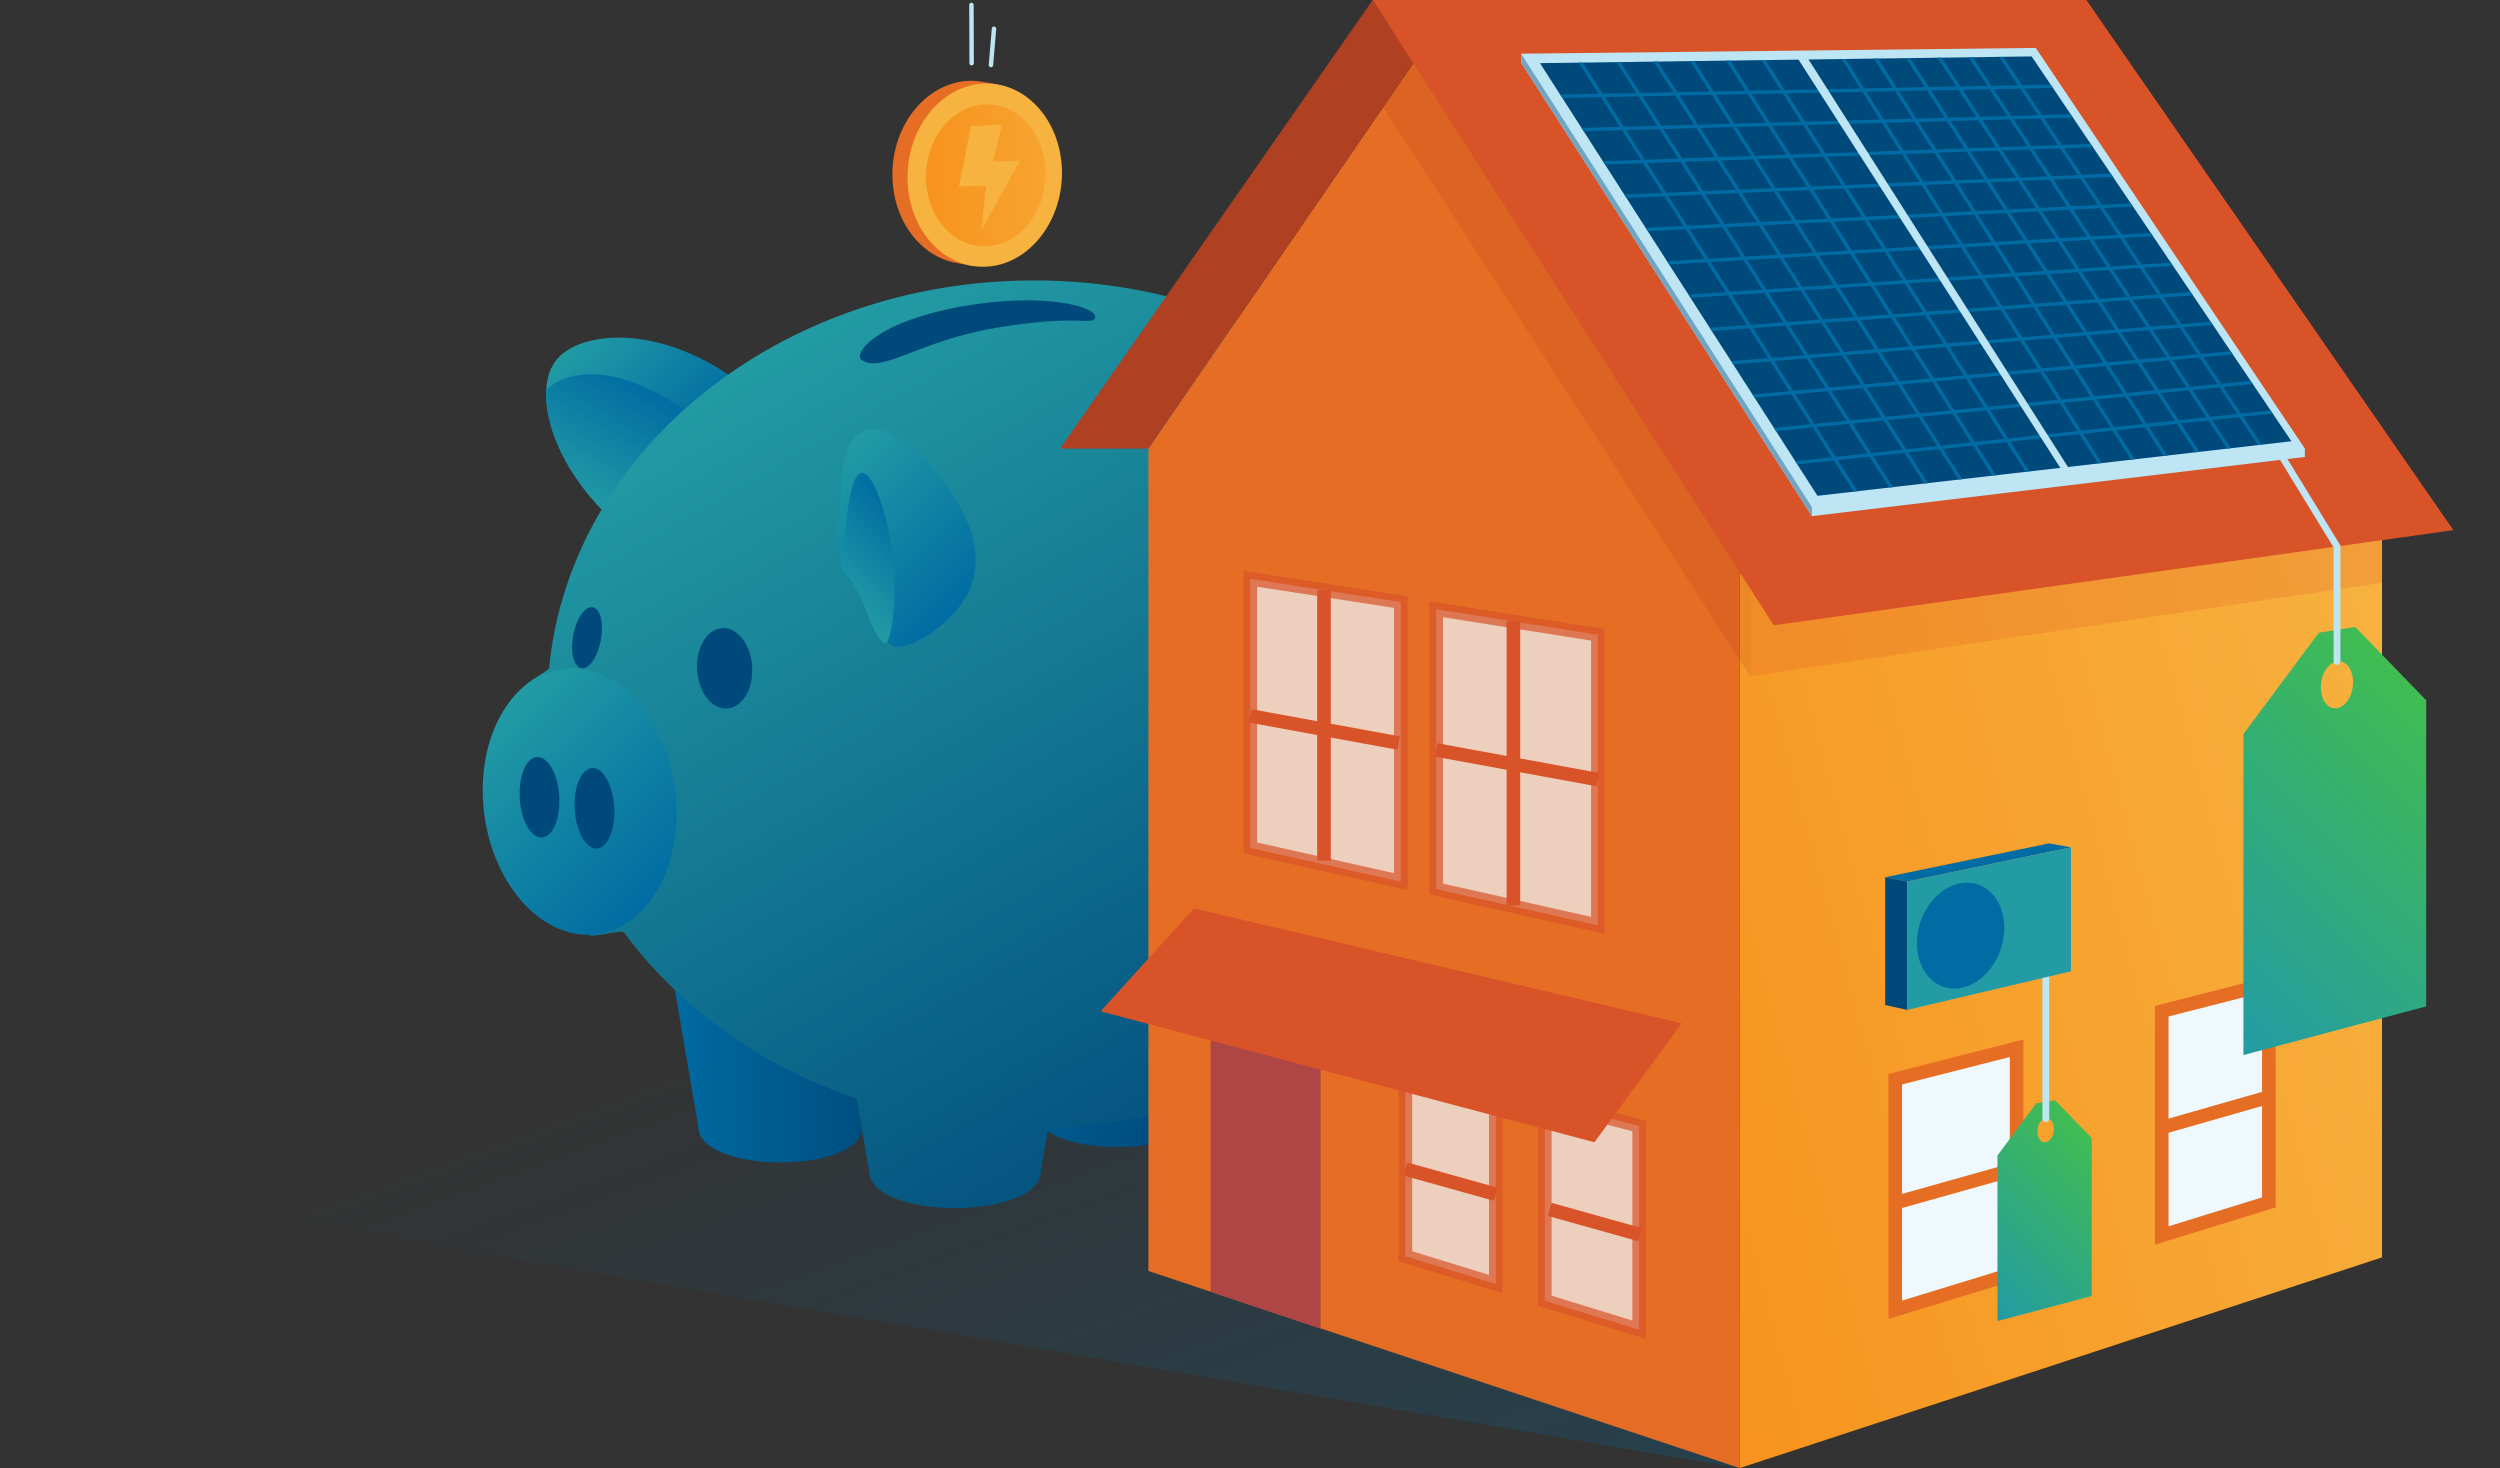 <svg xmlns="http://www.w3.org/2000/svg" xmlns:xlink="http://www.w3.org/1999/xlink" viewBox="0 0 367.83 216"><rect x="0" y="0" width="367.83" height="216" fill="#333333" stroke="none"/><style>.st0{display:none;fill:url(#SVGID_1_)}.st1{opacity:.8;fill:url(#SVGID_2_)}.st2{fill:url(#SVGID_3_)}.st3{fill:url(#SVGID_4_)}.st4{fill:url(#SVGID_5_)}.st5{fill:url(#SVGID_6_)}.st6{fill:url(#SVGID_7_)}.st7{fill:url(#SVGID_8_)}.st8{fill:url(#SVGID_9_)}.st9{fill:#00497b}.st10{fill:url(#SVGID_10_)}.st11{fill:#e66e24}.st12{fill:#f7b340}.st13{fill:url(#SVGID_11_)}.st14{fill:none;stroke:#bde5f4;stroke-width:.654;stroke-linecap:round;stroke-miterlimit:10}.st15{fill:url(#SVGID_12_)}.st16,.st17{opacity:.2;fill:#af4022}.st17{fill:#d95328}.st18,.st19{fill:#eff8fc;stroke:#e66e24;stroke-width:2;stroke-miterlimit:10}.st19{fill:none}.st20{fill:url(#SVGID_13_)}.st21{fill:#af4646}.st22,.st23{stroke:#d95328;stroke-width:2;stroke-miterlimit:10}.st22{opacity:.7;fill:#eff8fc}.st23{fill:none}.st24{fill:#d95328}.st25{fill:#af4022}.st26{fill:#bde5f4}.st27{clip-path:url(#SVGID_15_)}.st28{fill:none;stroke:#006ca3;stroke-width:.5;stroke-linecap:square;stroke-miterlimit:10}.st29{opacity:.4;fill:#00497b}.st30{fill:url(#SVGID_16_)}.st31{fill:none;stroke:#bde5f4;stroke-linecap:round;stroke-miterlimit:10}.st32{fill:#006ca3}.st33{display:none}.st34,.st35{display:inline;fill:url(#SVGID_17_)}.st35{fill:none;stroke:#bde5f4;stroke-linecap:round;stroke-miterlimit:10}.st36{fill:url(#SVGID_18_)}.st37{fill:#229ba4}</style><g id="Shadow"><linearGradient id="SVGID_1_" gradientUnits="userSpaceOnUse" x1="-1026.74" y1="-16.29" x2="-924.465" y2="-118.564"><stop offset=".145" stop-color="#00497b" stop-opacity="0"/><stop offset="1" stop-color="#00497b" stop-opacity=".3"/></linearGradient><path class="st0" d="M-1011.63-59.18l159.05 12.5-87-29-159.05-12.5z"/><linearGradient id="SVGID_2_" gradientUnits="userSpaceOnUse" x1="153.311" y1="116.545" x2="197.283" y2="237.358"><stop offset=".145" stop-color="#006ca3" stop-opacity="0"/><stop offset="1" stop-color="#006ca3" stop-opacity=".3"/></linearGradient><path class="st1" d="M0 172.35l137.3-39.7 205.69 28L255.97 216z"/></g><g id="Piggy_Bank"><linearGradient id="SVGID_3_" gradientUnits="userSpaceOnUse" x1="97.848" y1="154.115" x2="131.802" y2="154.115"><stop offset="0" stop-color="#006ca3"/><stop offset=".999" stop-color="#00497b"/></linearGradient><path class="st2" d="M126.91 165.75c0 7.05-24.17 7.05-24.17 0l-4.89-28.55h33.95l-4.89 28.55z"/><linearGradient id="SVGID_4_" gradientUnits="userSpaceOnUse" x1="145.689" y1="137.962" x2="180.189" y2="157.881"><stop offset="0" stop-color="#006ca3"/><stop offset=".999" stop-color="#00497b"/></linearGradient><path class="st3" d="M176.49 163.49c0 7.05-24.17 7.05-24.17 0l-4.89-28.55h33.95l-4.89 28.55z"/><linearGradient id="SVGID_5_" gradientUnits="userSpaceOnUse" x1="83.964" y1="50.812" x2="100.213" y2="67.061"><stop offset="0" stop-color="#229ba4"/><stop offset=".999" stop-color="#006ca3"/></linearGradient><path class="st4" d="M90.37 76.74c-9.26-8.35-11.98-19.05-8.67-23.57 3.6-4.92 16.64-5.55 28.31 4.09"/><linearGradient id="SVGID_6_" gradientUnits="userSpaceOnUse" x1="84.456" y1="73.325" x2="94.221" y2="56.411"><stop offset="0" stop-color="#229ba4"/><stop offset=".999" stop-color="#006ca3"/></linearGradient><path class="st5" d="M80.38 57.33c-.32 5.32 2.93 13.05 9.99 19.41l13.5-13.99c-10.67-8.82-19.33-9.18-23.49-5.42z"/><linearGradient id="SVGID_7_" gradientUnits="userSpaceOnUse" x1="117.875" y1="48.577" x2="191.276" y2="175.711"><stop offset="0" stop-color="#229ba4"/><stop offset=".999" stop-color="#00497b"/></linearGradient><path class="st6" d="M223.79 103.6c0-34.43-32.07-62.34-71.63-62.34-37.35 0-68.02 24.87-71.33 56.63-.02.15-.03.29-.04.44-.02.19-3.31 2.18-3.32 2.37-.13 1.55 3.07 1.32 3.07 2.91 0 11.71-.35 24.57 6.1 33.93.36.53 4.8-.85 5.19-.33.11.16.23.31.35.47 8.09 10.77 19.92 19.22 33.87 23.99l1.81 10.55c0 7.37 25.29 7.37 25.29 0l1.08-6.3c7.84-.19 15.36-1.47 22.38-3.68l.83 4.86c0 7.37 25.29 7.37 25.29 0l3.95-23.06c10.66-10.9 17.11-25.01 17.11-40.44z"/><linearGradient id="SVGID_8_" gradientUnits="userSpaceOnUse" x1="121.214" y1="68.907" x2="141.449" y2="89.142"><stop offset="0" stop-color="#229ba4"/><stop offset=".999" stop-color="#006ca3"/></linearGradient><path class="st7" d="M124.55 84.93c-2.97-3.25-.85-7.9-.82-12.22.11-16.89 11.74-8.17 17.06 1.13.91 1.58 3.65 5.92 2.45 11.2-1.38 6.06-9.97 11.43-12.17 9.82-3.22-2.36-1.91-4.88-6.52-9.93z"/><linearGradient id="SVGID_9_" gradientUnits="userSpaceOnUse" x1="122.984" y1="87.57" x2="134.1" y2="76.454"><stop offset="0" stop-color="#229ba4"/><stop offset=".999" stop-color="#006ca3"/></linearGradient><path class="st8" d="M124.46 84.5c-1.83-2.01-.21-5.11.06-7.76 1.11-10.84 3.69-7.7 5.57-1.37 2.67 9.02 1.29 20.19-.06 19.2-1.99-1.45-2.72-6.95-5.57-10.07z"/><path class="st9" d="M161.1 46.81c-.46 1.11-2.45-.61-14.52 1.42-11.57 1.94-16.95 6.9-19.86 4.66-1.1-.85 2.04-5.68 15.66-7.95 11.49-1.92 19.38.25 18.72 1.87z"/><linearGradient id="SVGID_10_" gradientUnits="userSpaceOnUse" x1="72.689" y1="105.337" x2="97.891" y2="130.539"><stop offset="0" stop-color="#229ba4"/><stop offset=".999" stop-color="#006ca3"/></linearGradient><path class="st10" d="M99.32 116.12c-1.39-10.78-8.8-18.7-16.56-17.7-7.75 1-12.9 10.55-11.51 21.33 1.39 10.78 8.8 18.7 16.56 17.7 7.75-1 12.91-10.55 11.51-21.33z"/><ellipse transform="rotate(-3.438 79.456 117.334)" class="st9" cx="79.38" cy="117.3" rx="2.91" ry="5.93"/><ellipse transform="rotate(-3.438 87.555 118.949)" class="st9" cx="87.47" cy="118.92" rx="2.91" ry="5.93"/><ellipse transform="rotate(-3.438 106.701 98.338)" class="st9" cx="106.62" cy="98.33" rx="4.06" ry="5.93"/><ellipse transform="rotate(-79.28 86.38 93.829)" class="st9" cx="86.38" cy="93.82" rx="4.56" ry="2.06"/><g><path class="st11" d="M147.39 12.99l-.71-.58-2.26-.39c-.52-.08-1.05-.14-1.59-.13-6.32.07-11.53 6.25-11.53 13.8 0 6.39 3.73 11.56 8.7 12.84l.04.03.23.04c.21.05.42.08.63.12l2.35.44.26-.39c5.9-.69 10.51-6.66 10.51-13.72.01-5.42-2.71-10.03-6.63-12.06z"/><path class="st12" d="M156.25 25.45c0 7.33-4.97 13.51-11.19 13.79-6.32.29-11.53-5.59-11.53-13.15s5.2-13.73 11.53-13.8c6.22-.07 11.19 5.82 11.19 13.16z"/><linearGradient id="SVGID_11_" gradientUnits="userSpaceOnUse" x1="136.25" y1="25.8" x2="153.853" y2="25.8"><stop offset="0" stop-color="#f7931e"/><stop offset="1" stop-color="#f7a430"/></linearGradient><path class="st13" d="M153.85 25.55c0 5.69-3.86 10.47-8.69 10.68-4.9.21-8.92-4.35-8.92-10.19s4.02-10.63 8.92-10.69c4.83-.05 8.69 4.51 8.69 10.2z"/><path class="st12" d="M150.06 23.68l-3.96.11 1.35-5.45-4.58.21-1.77 8.88 4-.12-.7 6.5.02.03 5.64-10.16z"/><path class="st14" d="M142.93.72l.03 8.58M146.25 4.23l-.45 5.34"/></g></g><g id="Walls"><linearGradient id="SVGID_12_" gradientUnits="userSpaceOnUse" x1="239.465" y1="154.421" x2="365.281" y2="120.709"><stop offset="0" stop-color="#f7931e"/><stop offset="1" stop-color="#f7b340"/><stop offset="1" stop-color="#f8bc57"/></linearGradient><path class="st15" d="M255.97 216V84l94.5-18.59V185z"/><path class="st11" d="M168.97 187V66l39.05-56.79L255.97 84v132z"/><path class="st16" d="M257.52 99.5v-15l-27.05-78-31 3z"/><path class="st17" d="M257.52 99.5l92.96-13.76.09-13.53-93.05 12.29z"/></g><g id="Decor"><path class="st18" d="M278.85 192.71v-33.93l17.86-4.55v33.01zM318.06 181.78v-33l15.76-4.03v32.16z"/><path class="st19" d="M278.85 176.98l17.86-5.02M318.06 165.91l15.76-4.51"/><linearGradient id="SVGID_13_" gradientUnits="userSpaceOnUse" x1="277.37" y1="129.071" x2="277.37" y2="129.071"><stop offset="0" stop-color="#f7931e"/><stop offset="1" stop-color="#f7b340"/><stop offset="1" stop-color="#f8bc57"/></linearGradient><path class="st21" d="M178.13 190.07v-37.81l16.18 4.43v38.81"/><path class="st22" d="M220.08 188.93v-28.91l-13.3-3.66v28.48zM241.17 195.65v-29.97l-13.88-3.66v29.36zM206.1 129.72V88.58l-22.14-3.42v39.6zM235.1 136.15V93.4l-23.79-3.76v41.17z"/><path class="st23" d="M194.8 86.84v39.79M222.67 91.34v41.88M183.96 105.33l21.84 4M211.31 110.34l23.79 4.37M206.78 172l13.3 3.72M228.01 177.94l13.29 3.72"/><path class="st24" d="M234.59 168.06l-72.66-19.26 13.74-15.16 71.77 16.92z"/></g><g id="Roof"><path class="st25" d="M201.97 0l-46 66h13l39.05-56.79z"/><path class="st24" d="M260.97 92l100-14-54-78h-105z"/><path class="st26" d="M266.6 75.94l72.52-8.71V66L223.81 7.9v1.31z"/><path class="st26" d="M266.6 75.94v-1.32L223.81 7.9v1.31z"/><path class="st26" d="M266.6 74.62L339.12 66 299.53 7.05l-75.72.85z"/><path class="st9" d="M267.41 72.95l69.73-8.03L298.92 8.3l-72.34.99z"/><defs><path id="SVGID_14_" d="M267.41 72.95l69.73-8.03L298.92 8.3l-72.34.99z"/></defs><clipPath id="SVGID_15_"><use xlink:href="#SVGID_14_" overflow="visible"/></clipPath><g class="st27"><path class="st28" d="M264.06 68.11l70.58-7.54M260.72 63.23l71.27-7.03M257.52 58.33l71.61-6.48M254.26 53.43l71.78-5.91M251.37 48.5l71.47-5.31M248.25 43.6l71.68-4.76M244.95 38.7l72.07-4.22M241.84 33.79l72.26-3.66M238.72 28.89l72.42-3.12M235.41 23.99l72.94-2.59M232.55 19.07l72.65-2.02M229.24 14.17l72.99-1.48M259.47 8.83l38.86 60.6M254.26 8.9l39.18 61.09M248.97 8.97l39.5 61.6M243.59 9.04l39.83 62.11M238.11 9.11l40.17 62.63M232.55 9.18l40.51 63.16M294.3 8.17l38.12 57.16M289.82 8.25l38.07 57.64M285.27 8.34l38.02 58.12M280.65 8.42l37.96 58.62M275.96 8.51l37.89 59.12M271.19 8.6l37.82 59.63"/></g><path class="st26" d="M303.67 69.67l1.13-.12-39.27-61.69-1.47.04z"/><path class="st29" d="M266.6 75.94L223.81 9.21V7.9l42.79 66.72z"/><linearGradient id="SVGID_16_" gradientUnits="userSpaceOnUse" x1="322.254" y1="147.4" x2="361.963" y2="107.691"><stop offset="0" stop-color="#229ba4"/><stop offset=".999" stop-color="#40bc52"/></linearGradient><path class="st30" d="M346.52 92.25l-5.35.84L330.08 108v47.23l26.89-7.16v-45.04l-10.45-10.78zm-2.67 11.95c-1.31.22-2.38-1.15-2.38-3.06 0-1.91 1.07-3.63 2.38-3.83 1.31-.2 2.36 1.17 2.36 3.07s-1.06 3.6-2.36 3.82z"/><path class="st31" d="M343.85 97.31V80.4l-8.18-13.36"/></g><g id="Heat_Pump"><path class="st32" d="M277.37 129.07l3.23.63 24.1-5.03-3.23-.58-24.1 4.98"/><path class="st9" d="M277.37 147.87v-18.8l3.23.63v18.89z"/><g class="st33"><linearGradient id="SVGID_17_" gradientUnits="userSpaceOnUse" x1="286.515" y1="192.947" x2="317.778" y2="161.684"><stop offset="0" stop-color="#229ba4"/><stop offset=".999" stop-color="#40bc52"/></linearGradient><path class="st34" d="M305.62 149.53l-4.21.66-8.73 11.74v37.18l21.17-5.63v-35.46l-8.23-8.49zm-2.11 9.41c-1.03.17-1.87-.91-1.87-2.41 0-1.51.84-2.85 1.87-3.01 1.03-.16 1.86.92 1.86 2.42s-.83 2.82-1.86 3z"/><path class="st35" d="M303.46 153.51v-11.09"/></g><linearGradient id="SVGID_18_" gradientUnits="userSpaceOnUse" x1="289.851" y1="190.339" x2="310.331" y2="169.859"><stop offset="0" stop-color="#229ba4"/><stop offset=".999" stop-color="#40bc52"/></linearGradient><path class="st36" d="M302.37 161.89l-2.76.43-5.72 7.69v24.36l13.87-3.69v-23.23l-5.39-5.56zm-1.38 6.17c-.68.11-1.23-.59-1.23-1.58 0-.99.55-1.87 1.23-1.97.67-.1 1.22.61 1.22 1.58-.01.97-.55 1.86-1.22 1.97z"/><path class="st31" d="M301.01 164.61v-21.07"/><path class="st37" d="M280.6 129.7l24.1-5.03v18.24l-24.1 5.68V129.7"/><path class="st32" d="M289.4 129.87c-3.55 0-6.82 3.54-7.3 7.87-.47 4.28 1.97 7.71 5.44 7.71s6.73-3.43 7.28-7.71c.56-4.32-1.87-7.87-5.42-7.87z"/></g></svg>